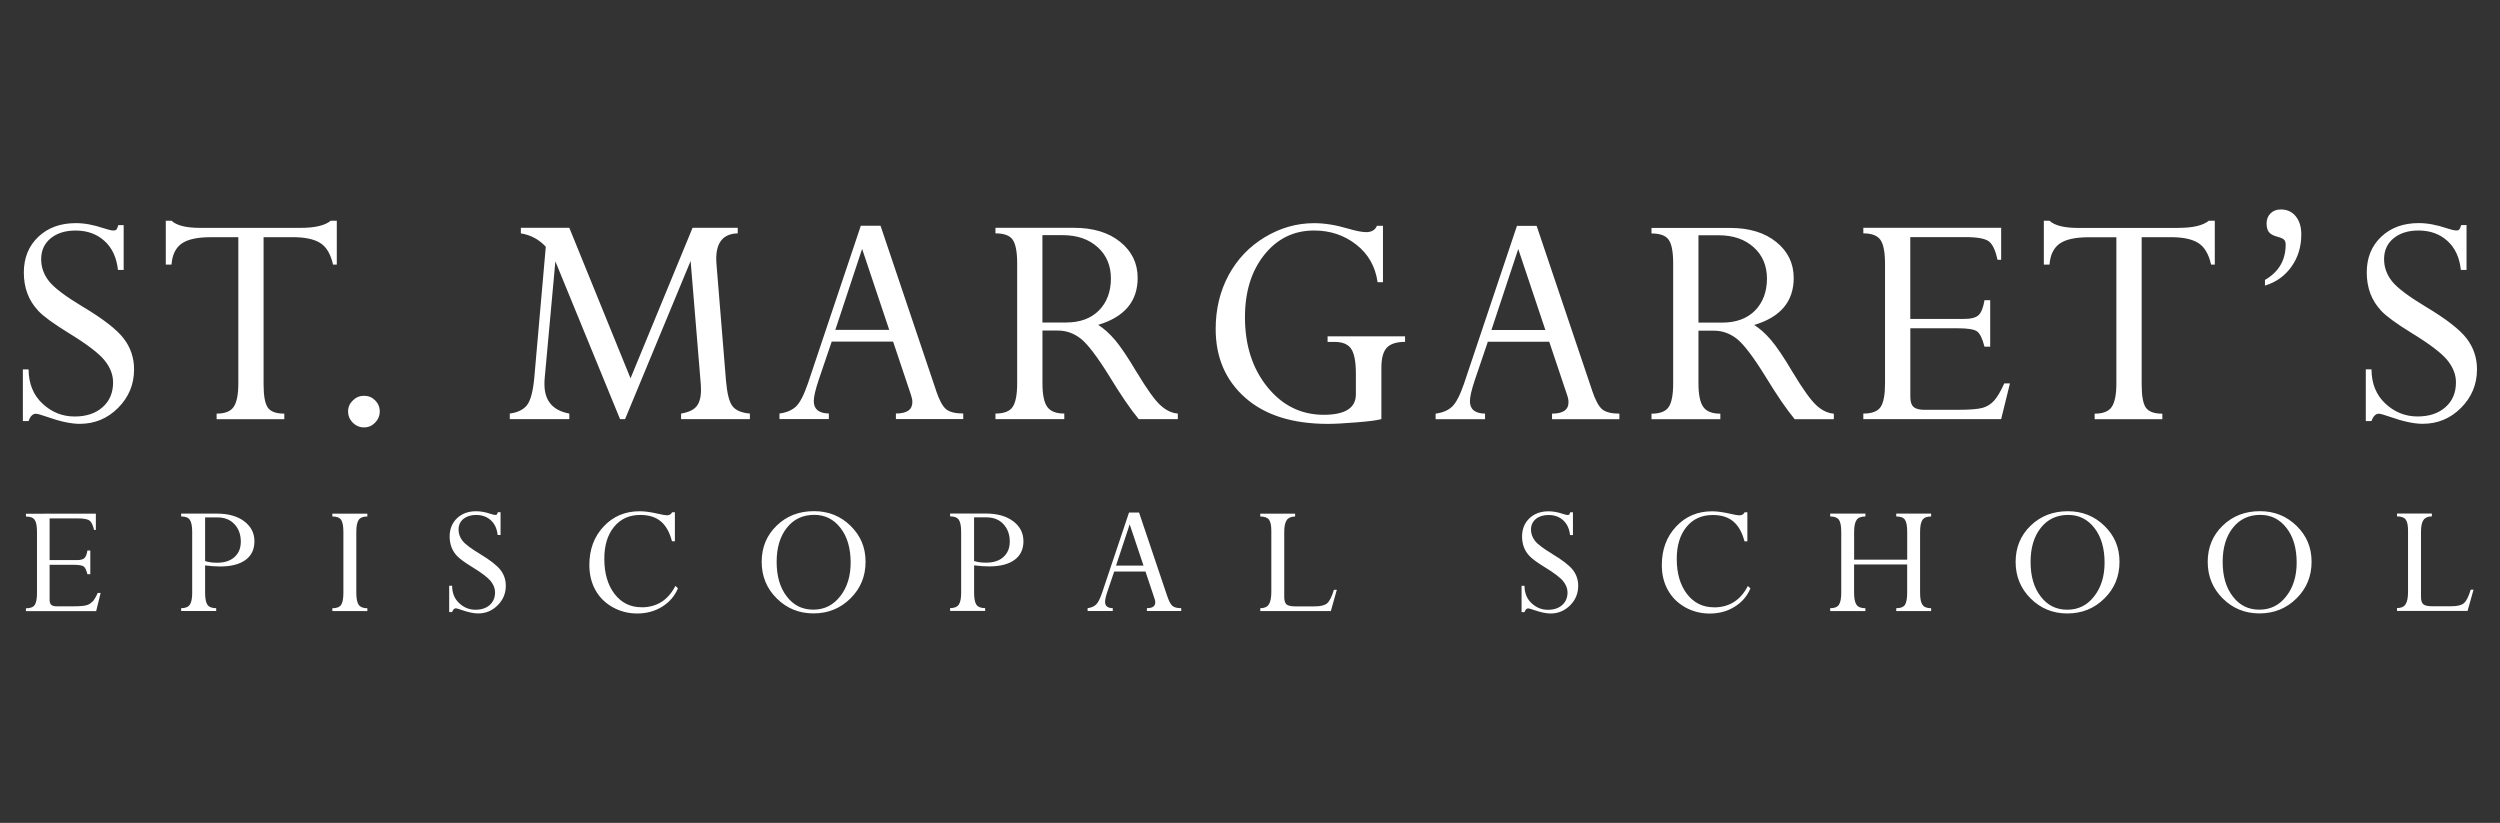 <?xml version="1.0" encoding="UTF-8"?><svg id="a" xmlns="http://www.w3.org/2000/svg" viewBox="0 0 600 197.49"><rect x="0" y="0" width="600" height="197.49" fill="#333333" stroke="none"/><defs><style>.b{fill:#fff;}</style></defs><path class="b" d="M592.97,141.53c-.51,1.65-1.05,2.73-1.62,3.22-.57,.5-1.58,.75-3.01,.75h-4.65c-1.03,0-1.73-.16-2.1-.48-.37-.32-.55-.91-.55-1.78v-15.62c0-1.32,.2-2.27,.61-2.84,.4-.56,1.08-.85,2-.85v-.68h-8.37v.68c1.01,0,1.71,.25,2.08,.75,.38,.49,.57,1.38,.57,2.64v14.72c0,1.41-.2,2.41-.61,3.01-.4,.6-1.08,.89-2.04,.89v.68h16.94l1.43-5.1h-.69Zm-44.25,1.55c-1.65,2.16-3.81,3.24-6.47,3.24s-4.76-1.05-6.37-3.16c-1.63-2.1-2.44-4.86-2.44-8.29s.82-6.14,2.46-8.21c1.64-2.07,3.84-3.09,6.57-3.09,2.58,0,4.68,1.05,6.3,3.15,1.62,2.09,2.43,4.86,2.43,8.32,0,3.22-.82,5.9-2.48,8.05m-6.33-20.41c-3.57,0-6.55,1.16-8.95,3.48-2.39,2.32-3.59,5.22-3.59,8.68s1.21,6.4,3.6,8.78c2.41,2.4,5.35,3.6,8.83,3.6s6.46-1.2,8.88-3.6c2.41-2.38,3.62-5.31,3.62-8.78s-1.2-6.28-3.6-8.63c-2.41-2.36-5.34-3.53-8.8-3.53m-39.76,20.41c-1.65,2.16-3.82,3.24-6.47,3.24s-4.76-1.05-6.37-3.16c-1.63-2.1-2.44-4.86-2.44-8.29s.82-6.14,2.46-8.21c1.64-2.07,3.84-3.09,6.57-3.09,2.58,0,4.68,1.05,6.3,3.15,1.62,2.09,2.43,4.86,2.43,8.32,0,3.22-.82,5.9-2.48,8.05m-6.33-20.41c-3.57,0-6.55,1.16-8.95,3.48-2.39,2.32-3.59,5.22-3.59,8.68s1.21,6.4,3.6,8.78c2.41,2.4,5.35,3.6,8.83,3.6s6.46-1.2,8.88-3.6c2.42-2.38,3.62-5.31,3.62-8.78s-1.2-6.28-3.6-8.63c-2.41-2.36-5.34-3.53-8.8-3.53m-41.16,1.26c1.01,0,1.7,.26,2.06,.78,.37,.53,.55,1.5,.55,2.94v6.65h-12.74v-6.65c0-1.36,.2-2.31,.59-2.88,.39-.57,1.09-.84,2.12-.84v-.68h-8.45v.68c1.01,0,1.71,.26,2.08,.78,.38,.53,.57,1.51,.57,2.95v14.58c0,1.37-.19,2.33-.56,2.88-.37,.56-1.07,.83-2.1,.83v.68h8.45v-.68c-1.02,0-1.73-.27-2.12-.82-.39-.54-.59-1.51-.59-2.89v-6.79h12.74v6.79c0,1.4-.18,2.37-.53,2.9-.36,.54-1.05,.81-2.09,.81v.68h8.37v-.68c-1,0-1.69-.27-2.07-.81-.39-.54-.58-1.51-.58-2.9v-14.58c0-1.4,.19-2.37,.58-2.92,.38-.55,1.08-.81,2.07-.81v-.68h-8.37v.68Zm-43.79,21.8c-2.66,0-4.8-1.06-6.45-3.19-1.64-2.14-2.46-4.95-2.46-8.44,0-3.19,.78-5.74,2.33-7.65,1.56-1.92,3.67-2.87,6.33-2.87,2.05,0,3.68,.52,4.91,1.54,1.22,1.03,2.13,2.61,2.69,4.78h.69v-6.97h-.66c-.24,.49-.66,.73-1.26,.73-.38,0-1.09-.11-2.1-.36-1.79-.41-3.27-.61-4.44-.61-3.48,0-6.36,1.22-8.64,3.66-2.29,2.44-3.43,5.52-3.43,9.24,0,2.27,.48,4.28,1.47,6.03,.98,1.75,2.37,3.11,4.16,4.12,1.8,1,3.76,1.49,5.87,1.49,2.23,0,4.23-.54,5.97-1.63,1.75-1.08,3.02-2.55,3.8-4.41l-.62-.58c-1.76,3.43-4.47,5.14-8.15,5.14m-38.8-12.84c-2.12-1.27-3.51-2.31-4.14-3.13-.63-.81-.96-1.71-.96-2.69,0-1.07,.39-1.91,1.15-2.55,.77-.63,1.79-.96,3.05-.96,1.42,0,2.6,.42,3.53,1.27,.94,.85,1.48,2.04,1.64,3.55h.7v-5.48h-.66c-.08,.28-.16,.46-.22,.54-.06,.08-.19,.12-.38,.12-.23,0-.63-.09-1.19-.28-1.23-.41-2.35-.61-3.39-.61-1.89,0-3.43,.56-4.6,1.68-1.18,1.12-1.77,2.58-1.77,4.37,0,.92,.15,1.78,.44,2.56,.29,.78,.74,1.49,1.36,2.14,.61,.65,1.82,1.54,3.64,2.66,2.24,1.37,3.71,2.48,4.41,3.34,.7,.87,1.06,1.77,1.06,2.72,0,1.26-.43,2.28-1.29,3.04-.86,.75-2,1.13-3.41,1.13-1.5,0-2.81-.53-3.93-1.58-1.12-1.04-1.69-2.44-1.7-4.18h-.7v6.32h.7c.21-.59,.51-.9,.89-.9,.18,0,.61,.12,1.3,.36,1.64,.58,3,.87,4.06,.87,1.83,0,3.39-.66,4.7-1.96,1.3-1.3,1.94-2.86,1.94-4.69,0-1.43-.42-2.69-1.27-3.79-.85-1.1-2.51-2.39-4.99-3.87m-53.98,11.85c-.57,.5-1.57,.75-3.01,.75h-4.65c-1.03,0-1.74-.16-2.11-.48-.36-.32-.54-.91-.54-1.78v-15.62c0-1.32,.21-2.27,.61-2.84,.4-.56,1.08-.85,2-.85v-.68h-8.36v.68c1.01,0,1.7,.25,2.08,.75,.38,.49,.57,1.38,.57,2.64v14.72c0,1.41-.21,2.41-.61,3.01-.4,.6-1.09,.89-2.04,.89v.68h16.94l1.43-5.1h-.7c-.5,1.65-1.04,2.73-1.61,3.22m-50.68-9.02l3.28-9.91,3.32,9.91h-6.6Zm12.32,7.41l-6.79-20.15h-2.41l-6.47,19.28c-.49,1.43-.97,2.37-1.45,2.82-.48,.45-1.15,.74-2.02,.85v.68h6.04v-.68c-1.23-.02-1.85-.53-1.85-1.51,0-.53,.2-1.4,.6-2.58l1.59-4.7h7.51l2.17,6.5c.12,.32,.18,.63,.18,.89,0,.94-.67,1.4-2.01,1.4v.68h8.24v-.68c-.96,0-1.65-.17-2.08-.52-.44-.35-.85-1.11-1.24-2.29m-39.35-9.46c-1.02,.9-2.4,1.35-4.16,1.35-1.15,0-2.11-.13-2.89-.4v-10.48h2.89c1.77,0,3.15,.54,4.16,1.64,1.01,1.1,1.52,2.49,1.52,4.17,0,1.57-.51,2.8-1.52,3.71m2.35-8.57c-1.63-1.24-3.84-1.86-6.63-1.86h-8.52v.68c1.01,0,1.7,.27,2.08,.81,.38,.55,.57,1.52,.57,2.92v14.66c0,1.3-.19,2.24-.57,2.79-.38,.56-1.07,.84-2.08,.84v.68h8.41v-.68c-1.01,0-1.71-.27-2.08-.79-.38-.54-.57-1.51-.57-2.92v-6.55c1.37,.17,2.56,.25,3.59,.25,2.66,0,4.7-.53,6.12-1.57,1.42-1.05,2.13-2.53,2.13-4.48s-.82-3.55-2.44-4.78m-41.52,17.97c-1.66,2.16-3.81,3.24-6.47,3.24s-4.75-1.05-6.37-3.16c-1.62-2.1-2.43-4.86-2.43-8.29s.82-6.14,2.46-8.21c1.64-2.07,3.83-3.09,6.57-3.09,2.58,0,4.68,1.05,6.3,3.15,1.62,2.09,2.43,4.86,2.43,8.32,0,3.22-.82,5.9-2.48,8.05m-6.33-20.41c-3.57,0-6.56,1.16-8.95,3.48-2.4,2.32-3.59,5.22-3.59,8.68s1.2,6.4,3.61,8.78c2.41,2.4,5.34,3.6,8.83,3.6s6.45-1.2,8.87-3.6c2.42-2.38,3.62-5.31,3.62-8.78s-1.2-6.28-3.59-8.63c-2.4-2.36-5.33-3.53-8.8-3.53m-41.4,23.06c-2.66,0-4.81-1.06-6.45-3.19-1.64-2.14-2.46-4.95-2.46-8.44,0-3.19,.77-5.74,2.33-7.65,1.56-1.92,3.66-2.87,6.32-2.87,2.05,0,3.69,.52,4.91,1.54,1.23,1.03,2.12,2.61,2.68,4.78h.7v-6.97h-.66c-.23,.49-.66,.73-1.25,.73-.38,0-1.08-.11-2.1-.36-1.79-.41-3.27-.61-4.44-.61-3.48,0-6.37,1.22-8.65,3.66-2.29,2.44-3.43,5.52-3.43,9.24,0,2.27,.49,4.28,1.46,6.03,.98,1.75,2.36,3.11,4.17,4.12,1.8,1,3.76,1.49,5.87,1.49,2.23,0,4.23-.54,5.97-1.63,1.74-1.08,3.01-2.55,3.8-4.41l-.62-.58c-1.76,3.43-4.47,5.14-8.15,5.14m-38.79-12.84c-2.12-1.27-3.51-2.31-4.15-3.13-.64-.81-.95-1.71-.95-2.69,0-1.07,.39-1.91,1.15-2.55,.78-.63,1.79-.96,3.05-.96,1.42,0,2.61,.42,3.54,1.27,.94,.85,1.48,2.04,1.64,3.55h.7v-5.48h-.66c-.08,.28-.15,.46-.22,.54-.06,.08-.18,.12-.38,.12-.23,0-.62-.09-1.2-.28-1.22-.41-2.35-.61-3.39-.61-1.89,0-3.42,.56-4.6,1.68-1.17,1.12-1.77,2.58-1.77,4.37,0,.92,.15,1.78,.44,2.56,.29,.78,.74,1.49,1.35,2.14,.61,.65,1.83,1.54,3.65,2.66,2.24,1.37,3.7,2.48,4.41,3.34,.69,.87,1.05,1.77,1.05,2.72,0,1.26-.42,2.28-1.28,3.04-.86,.75-1.99,1.13-3.41,1.13-1.5,0-2.81-.53-3.92-1.58-1.12-1.04-1.69-2.44-1.7-4.18h-.7v6.32h.7c.21-.59,.51-.9,.89-.9,.19,0,.62,.12,1.29,.36,1.64,.58,3,.87,4.06,.87,1.83,0,3.4-.66,4.7-1.96,1.3-1.3,1.95-2.86,1.95-4.69,0-1.43-.43-2.69-1.28-3.79-.85-1.1-2.51-2.39-4.98-3.87m-35.38-8.96c1.03,0,1.73,.26,2.1,.78,.37,.53,.56,1.51,.56,2.95v14.58c0,1.42-.19,2.39-.56,2.92-.37,.53-1.07,.79-2.09,.79v.68h8.4v-.68c-1,0-1.68-.27-2.07-.81-.38-.54-.58-1.51-.58-2.9v-14.58c0-1.4,.19-2.37,.58-2.92,.39-.55,1.08-.81,2.07-.81v-.68h-8.4v.68Zm-23.48,9.75c-1.02,.9-2.41,1.35-4.16,1.35-1.14,0-2.1-.13-2.89-.4v-10.48h2.89c1.77,0,3.15,.54,4.17,1.64,1.01,1.1,1.51,2.49,1.51,4.17,0,1.57-.5,2.8-1.52,3.71m2.36-8.57c-1.63-1.24-3.84-1.86-6.63-1.86h-8.53v.68c1.01,0,1.71,.27,2.08,.81,.38,.55,.57,1.52,.57,2.92v14.66c0,1.3-.19,2.24-.57,2.79-.38,.56-1.07,.84-2.08,.84v.68h8.41v-.68c-1.01,0-1.71-.27-2.08-.79-.39-.54-.58-1.51-.58-2.92v-6.55c1.37,.17,2.57,.25,3.59,.25,2.66,0,4.69-.53,6.12-1.57,1.42-1.05,2.13-2.53,2.13-4.48s-.81-3.55-2.44-4.78m-36.47,19.26c-.39,.44-.86,.73-1.42,.88-.56,.16-1.57,.25-3.03,.25h-4.08c-.63,0-1.07-.12-1.33-.36-.26-.23-.39-.65-.39-1.23v-8.37h5.8c1.21,0,1.99,.14,2.36,.38,.36,.25,.66,.87,.91,1.87h.7v-5.67h-.7c-.14,.89-.38,1.5-.71,1.81-.32,.32-.93,.48-1.82,.48h-6.54v-10.01h6.73c1.49,0,2.46,.19,2.9,.56,.45,.36,.78,1.1,1.03,2.21h.44v-3.9H6.23v.68c1.03,0,1.73,.26,2.09,.79,.38,.54,.56,1.51,.56,2.94v14.62c0,1.37-.18,2.32-.54,2.86-.36,.54-1.06,.81-2.12,.81v.68H23.08l1.07-4.37h-.69c-.44,.97-.86,1.67-1.24,2.1"/><path class="b" d="M413.27,77.43h-5.64v-20.97h4.82c3.49,0,6.31,.96,8.43,2.88,2.13,1.91,3.19,4.43,3.19,7.53s-.96,5.74-2.87,7.67c-1.92,1.93-4.56,2.89-7.93,2.89m17,11.95c-2.14-3.61-3.87-6.19-5.19-7.73-1.32-1.56-2.68-2.78-4.07-3.66,6.32-1.88,9.48-5.64,9.48-11.27,0-3.5-1.39-6.38-4.17-8.63-2.78-2.26-6.49-3.39-11.13-3.39h-18.83v1.33c2.07,0,3.45,.51,4.15,1.55,.7,1.02,1.05,2.9,1.05,5.62v28.8c0,2.72-.36,4.61-1.07,5.67-.72,1.08-2.1,1.61-4.13,1.61v1.33h16.52v-1.33c-1.96,0-3.32-.53-4.09-1.61-.77-1.07-1.16-2.96-1.16-5.68v-12.63h3.72c2.01,0,3.84,.66,5.5,1.96,1.66,1.31,3.95,4.33,6.87,9.05,2.74,4.5,5.07,7.91,7.01,10.24h9.39v-1.33c-1.46-.11-2.87-.78-4.21-2.03-1.35-1.24-3.23-3.87-5.63-7.86m-72.34-10.19l6.44-19.44,6.51,19.44h-12.94Zm24.18,14.55l-13.33-39.55h-4.72l-12.7,37.86c-.96,2.8-1.92,4.65-2.86,5.53-.94,.89-2.26,1.46-3.96,1.68v1.33h11.86v-1.33c-2.42-.05-3.63-1.05-3.63-2.98,0-1.05,.39-2.73,1.17-5.06l3.13-9.21h14.74l4.27,12.74c.24,.65,.35,1.24,.35,1.77,0,1.83-1.32,2.74-3.95,2.74v1.33h16.16v-1.33c-1.88,0-3.25-.34-4.09-1.01-.85-.69-1.66-2.19-2.45-4.52m-63.51-11.68h1.76c1.88,0,3.19,.56,3.94,1.68,.74,1.12,1.11,3.1,1.11,5.92v4.98c0,3.27-2.57,4.91-7.71,4.91-5.43,0-9.94-2.23-13.52-6.66-3.59-4.43-5.39-10.02-5.39-16.75,0-6.13,1.55-11.13,4.66-15.01,3.11-3.88,7.08-5.81,11.94-5.81,3.86,0,7.24,1.13,10.12,3.39,2.88,2.25,4.58,5.26,5.11,9.02h1.29v-13.54h-1.45c-.41,1.01-1.28,1.52-2.58,1.52-.99,0-2.42-.28-4.3-.83-2.95-.88-5.67-1.32-8.18-1.32-4.17,0-8.12,1.12-11.84,3.36-3.72,2.24-6.62,5.28-8.69,9.11-2.07,3.84-3.11,8.15-3.11,12.92,0,6.84,2.37,12.34,7.11,16.52,4.74,4.17,11.34,6.26,19.82,6.26,1.61,0,3.89-.12,6.83-.36,2.94-.23,4.94-.49,6.01-.78v-12.35c0-2.27,.44-3.87,1.31-4.8s2.33-1.39,4.37-1.39v-1.33h-18.59v1.33Zm204.25-27.36h-24.08c-3.36,0-5.66-.57-6.89-1.72h-1.36v10.53h1.36c.18-2.35,1-4.03,2.45-5.05,1.44-1.01,3.76-1.52,6.95-1.52h6.65v35.06c0,2.63-.36,4.51-1.09,5.62-.73,1.11-2.1,1.66-4.12,1.66v1.33h16.24v-1.33c-1.95,0-3.26-.48-3.95-1.44-.68-.98-1.01-2.83-1.01-5.61V56.92h6.96c2.95,0,5.16,.47,6.63,1.4,1.47,.92,2.5,2.65,3.07,5.18h.89v-10.53h-1.44c-1.38,1.15-3.81,1.72-7.27,1.72m69.14,26.53c-1.66-2.16-4.93-4.69-9.78-7.59-4.17-2.51-6.89-4.56-8.14-6.15-1.25-1.59-1.88-3.35-1.88-5.28,0-2.09,.75-3.76,2.27-5,1.51-1.25,3.51-1.88,5.98-1.88,2.8,0,5.11,.83,6.95,2.5,1.85,1.67,2.91,3.99,3.23,6.96h1.36v-10.76h-1.29c-.16,.55-.3,.89-.44,1.05-.12,.15-.37,.24-.74,.24-.44,0-1.22-.18-2.34-.55-2.41-.81-4.62-1.22-6.66-1.22-3.7,0-6.71,1.1-9.02,3.29-2.31,2.19-3.46,5.05-3.46,8.57,0,1.82,.29,3.5,.86,5.04,.58,1.53,1.46,2.93,2.66,4.2,1.2,1.28,3.59,3.02,7.17,5.23,4.39,2.68,7.27,4.87,8.65,6.57,1.38,1.7,2.07,3.47,2.07,5.33,0,2.48-.84,4.47-2.52,5.95-1.68,1.49-3.91,2.23-6.7,2.23-2.94,0-5.51-1.03-7.72-3.09-2.2-2.06-3.32-4.8-3.33-8.22h-1.37v12.41h1.37c.41-1.18,1.01-1.76,1.76-1.76,.37,0,1.21,.24,2.54,.7,3.23,1.15,5.89,1.72,7.97,1.72,3.6,0,6.68-1.27,9.22-3.83,2.55-2.56,3.83-5.63,3.83-9.24,0-2.8-.84-5.27-2.51-7.44m-336.16-3.8h-5.63v-20.97h4.82c3.5,0,6.3,.96,8.43,2.88,2.13,1.91,3.19,4.43,3.19,7.53s-.96,5.74-2.88,7.67c-1.91,1.93-4.56,2.89-7.93,2.89m17.01,11.95c-2.14-3.61-3.88-6.19-5.19-7.73-1.33-1.56-2.68-2.78-4.07-3.66,6.32-1.88,9.48-5.64,9.48-11.27,0-3.5-1.39-6.38-4.17-8.63-2.78-2.26-6.49-3.39-11.13-3.39h-18.83v1.33c2.06,0,3.45,.51,4.15,1.55,.7,1.02,1.06,2.9,1.06,5.62v28.8c0,2.72-.36,4.61-1.07,5.67-.72,1.08-2.1,1.61-4.14,1.61v1.33h16.52v-1.33c-1.95,0-3.32-.53-4.09-1.61-.77-1.07-1.15-2.96-1.15-5.68v-12.63h3.72c2.01,0,3.84,.66,5.5,1.96,1.65,1.31,3.95,4.33,6.87,9.05,2.74,4.5,5.07,7.91,7.01,10.24h9.39v-1.33c-1.45-.11-2.86-.78-4.21-2.03-1.36-1.24-3.23-3.87-5.63-7.86m205.75,6.78c-.75,.85-1.68,1.43-2.77,1.74-1.1,.31-3.08,.47-5.95,.47h-8.03c-1.22,0-2.08-.24-2.6-.71-.51-.46-.76-1.27-.76-2.42v-16.44h11.39c2.37,0,3.91,.25,4.61,.74,.71,.5,1.3,1.72,1.8,3.68h1.37v-11.16h-1.37c-.29,1.75-.75,2.94-1.39,3.56-.64,.63-1.83,.94-3.58,.94h-12.84v-19.64h13.23c2.92,0,4.82,.36,5.7,1.08,.87,.72,1.54,2.17,2.01,4.36h.87v-7.67h-33.08v1.33c2.01,0,3.38,.52,4.11,1.57,.73,1.04,1.1,2.96,1.1,5.76v28.71c0,2.69-.35,4.57-1.06,5.63-.7,1.06-2.09,1.58-4.15,1.58v1.33h33.08l2.11-8.57h-1.36c-.87,1.91-1.68,3.29-2.43,4.13m-391.22-1.16c-1.04,0-1.94,.37-2.7,1.12-.76,.74-1.14,1.63-1.14,2.64s.38,1.95,1.14,2.7c.76,.76,1.66,1.13,2.7,1.13s1.9-.38,2.64-1.13,1.12-1.66,1.12-2.7-.37-1.93-1.1-2.66-1.62-1.1-2.66-1.1m86.87-3.52l-2.31-28.3c-.03-.36-.04-.71-.04-1.05,0-3.99,1.72-6.03,5.16-6.11v-1.33h-10.84l-14.89,36.12-14.69-36.12h-11.63v1.33c2.37,.39,4.37,1.46,5.98,3.21l-2.77,31.58c-.31,3.21-.89,5.36-1.74,6.44-.85,1.08-2.22,1.76-4.13,2.02v1.33h14.29v-1.33c-3.98-.73-5.97-3.08-5.97-7.04,0-.39,0-.81,.04-1.25l2.58-28.24,15.52,37.86h1.21l15.73-37.95,2.45,29.69c.03,.45,.04,.85,.04,1.22,0,1.79-.36,3.11-1.08,3.98-.71,.87-1.95,1.44-3.7,1.73v1.33h16.51v-1.33c-2.01-.18-3.4-.77-4.17-1.77-.77-.99-1.29-3-1.55-6.02M19.9,73.64c-4.17-2.51-6.89-4.56-8.14-6.15-1.25-1.59-1.88-3.35-1.88-5.28,0-2.09,.76-3.76,2.26-5,1.52-1.25,3.52-1.88,5.99-1.88,2.8,0,5.11,.83,6.95,2.5,1.84,1.67,2.91,3.99,3.23,6.96h1.37v-10.76h-1.29c-.16,.55-.3,.89-.43,1.05-.13,.15-.38,.24-.75,.24-.45,0-1.23-.18-2.35-.55-2.39-.81-4.62-1.22-6.65-1.22-3.71,0-6.71,1.1-9.02,3.29-2.31,2.19-3.47,5.05-3.47,8.57,0,1.82,.28,3.5,.86,5.04,.57,1.53,1.46,2.93,2.66,4.2,1.2,1.28,3.59,3.02,7.17,5.23,4.39,2.68,7.27,4.87,8.66,6.57,1.38,1.7,2.07,3.47,2.07,5.33,0,2.48-.84,4.47-2.52,5.95-1.68,1.49-3.92,2.23-6.7,2.23-2.95,0-5.51-1.03-7.72-3.09-2.2-2.06-3.32-4.8-3.34-8.22h-1.37v12.41h1.37c.41-1.18,1-1.76,1.76-1.76,.37,0,1.21,.24,2.54,.7,3.23,1.15,5.88,1.72,7.97,1.72,3.59,0,6.67-1.27,9.22-3.83,2.55-2.56,3.83-5.63,3.83-9.24,0-2.8-.84-5.27-2.51-7.44-1.67-2.16-4.93-4.69-9.78-7.59m180.59,5.55l6.43-19.44,6.51,19.44h-12.94Zm24.18,14.55l-13.33-39.55h-4.73l-12.7,37.86c-.97,2.8-1.92,4.65-2.86,5.53-.95,.89-2.26,1.46-3.96,1.68v1.33h11.85v-1.33c-2.42-.05-3.62-1.05-3.62-2.98,0-1.05,.39-2.73,1.17-5.06l3.13-9.21h14.74l4.27,12.74c.23,.65,.35,1.24,.35,1.77,0,1.83-1.31,2.74-3.95,2.74v1.33h16.16v-1.33c-1.88,0-3.24-.34-4.09-1.01-.85-.69-1.66-2.19-2.45-4.52M72.11,54.69h-24.07c-3.36,0-5.66-.57-6.88-1.72h-1.37v10.53h1.37c.18-2.35,1-4.03,2.45-5.05,1.44-1.01,3.76-1.52,6.94-1.52h6.65v35.06c0,2.63-.36,4.51-1.09,5.62-.73,1.11-2.1,1.66-4.12,1.66v1.33h16.24v-1.33c-1.96,0-3.27-.48-3.95-1.44-.68-.98-1.02-2.83-1.02-5.61V56.92h6.97c2.95,0,5.16,.47,6.63,1.4,1.47,.92,2.5,2.65,3.07,5.18h.9v-10.53h-1.45c-1.38,1.15-3.81,1.72-7.28,1.72m475.31-4.42c-1.02,0-1.85,.31-2.48,.94-.64,.63-.95,1.43-.95,2.42,0,.86,.17,1.55,.53,2.04,.35,.49,1.07,.88,2.13,1.17,.81,.21,1.33,.45,1.57,.73,.24,.27,.35,.64,.35,1.11,0,3.75-1.65,6.59-4.97,8.5v1.36c2.66-.8,4.78-2.32,6.36-4.54,1.58-2.21,2.36-4.8,2.36-7.74,0-1.8-.44-3.26-1.33-4.35-.88-1.09-2.07-1.64-3.56-1.64"/></svg>